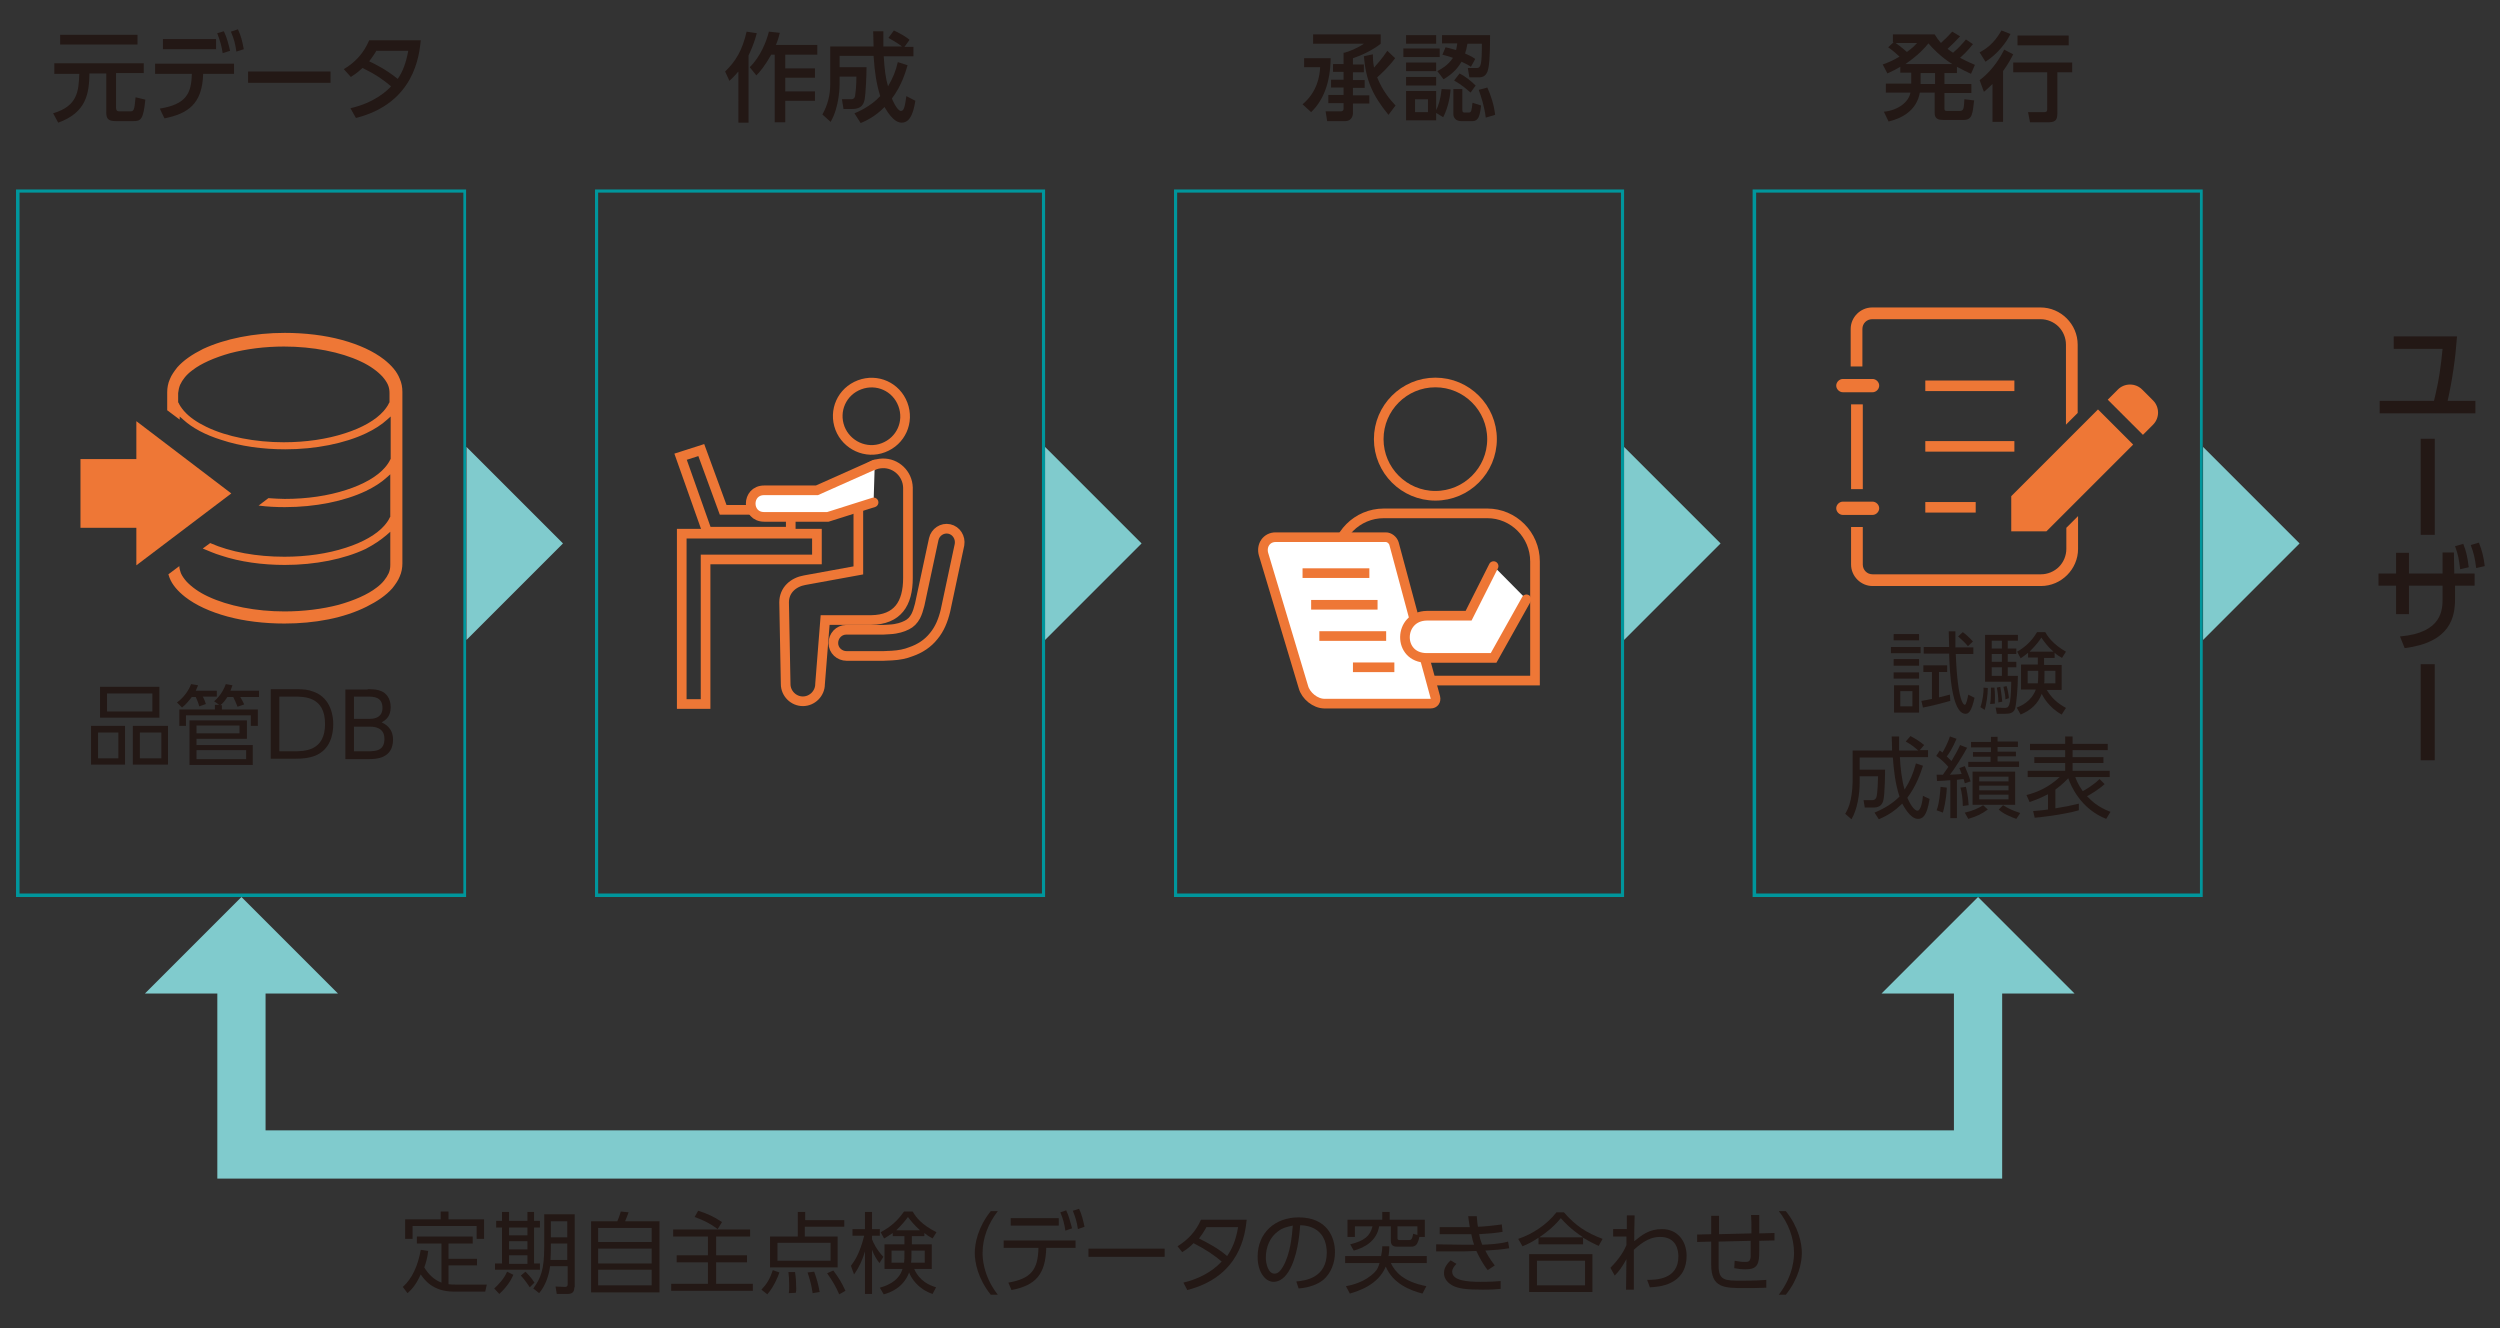 <?xml version="1.0" encoding="utf-8"?>
<!-- Generator: Adobe Illustrator 28.7.1, SVG Export Plug-In . SVG Version: 9.03 Build 54978)  -->
<svg version="1.1" id="レイヤー_1" xmlns="http://www.w3.org/2000/svg" xmlns:xlink="http://www.w3.org/1999/xlink" x="0px"
	 y="0px" viewBox="0 0 639.9 340" style="enable-background:new 0 0 639.9 340;" xml:space="preserve">
<rect x="0" y="0" width="639.9" height="340" fill="#333333" stroke="none"/>
<style type="text/css">
	.st0{fill:#EE7736;}
	.st1{fill:#231815;}
	.st2{fill:#00969C;}
	.st3{fill:#80CBCD;}
	.st4{fill:none;stroke:#80CBCD;stroke-width:12.347;stroke-miterlimit:10;}
	.st5{fill:none;stroke:#EE7736;stroke-width:2.469;stroke-miterlimit:10;}
	.st6{fill:#FFFFFF;stroke:#EE7736;stroke-width:2.469;stroke-miterlimit:10;}
	.st7{fill:#FFFFFF;stroke:#EE7736;stroke-width:2.469;stroke-linecap:round;stroke-miterlimit:10;}
</style>
<g>
	<g>
		<path class="st0" d="M72.8,159.6c-5.1,0-10.2-0.6-14.6-1.8c-4.4-1.2-8.1-2.9-10.8-5c-1.9-1.5-3.3-3.1-4-4.9
			c-0.1-0.3-0.2-0.6-0.3-0.9l2.8-2.1c0,0.6,0.2,1.2,0.4,1.8c0.3,0.7,0.8,1.4,1.4,2.1c1.3,1.4,3.2,2.8,5.6,3.9
			c5.1,2.4,12.2,3.8,19.5,3.8c4.9,0,9.7-0.6,13.9-1.7c3.9-1.1,7.4-2.6,9.7-4.4c1.5-1.1,2.5-2.4,3.1-3.7c0.3-0.7,0.4-1.4,0.4-2.1
			v-8.5l-0.9,0.8c-1.5,1.3-3.3,2.5-5.4,3.6c-5.5,2.6-12.9,4.1-20.7,4.1c-5.8,0-11.5-0.8-16.3-2.4c-1.7-0.5-3.2-1.2-4.7-1.8l1.9-1.4
			c5.2,2.3,11.9,3.5,19,3.5c5.7,0,11.1-0.8,15.7-2.3c4.4-1.4,7.9-3.4,9.9-5.7c0.6-0.7,1.1-1.4,1.4-2.1l0.1-0.1v-10.9l-0.9,0.8
			c-1.4,1.3-3.3,2.5-5.4,3.5c-5.5,2.6-12.9,4.1-20.7,4.1c-2.2,0-4.5-0.1-6.7-0.4l2.5-1.9c1.6,0.1,2.9,0.2,4.2,0.2
			c5.7,0,11.1-0.8,15.7-2.3c4.4-1.4,7.9-3.4,9.9-5.7c0.6-0.7,1.1-1.4,1.4-2.1l0.1-0.1v-10.9l-0.9,0.8c-1.4,1.3-3.3,2.5-5.4,3.5
			c-5.5,2.6-12.9,4.1-20.7,4.1c-5.8,0-11.5-0.8-16.3-2.4c-4.2-1.3-7.5-3.1-9.8-5.2l-0.9-0.8v0.8l-3.2-2.4v-4.6
			c0-1.1,0.2-2.3,0.7-3.4c0.4-1,1.1-2,1.9-3c1.6-1.8,3.8-3.3,6.6-4.7c5.6-2.6,13-4.1,20.9-4.1c5.1,0,10.2,0.6,14.6,1.8
			c4.4,1.2,8.1,2.9,10.8,5c1.9,1.5,3.3,3.1,4,4.9c0.5,1.1,0.7,2.2,0.7,3.4v43.9c0,1.1-0.2,2.3-0.7,3.4c-0.4,1-1.1,2-1.9,3
			c-1.6,1.8-3.8,3.3-6.6,4.7C88,158.2,80.6,159.6,72.8,159.6L72.8,159.6z M72.7,88.7c-4.9,0-9.6,0.6-13.8,1.7
			c-3.9,1.1-7.4,2.6-9.7,4.4c-1.5,1.1-2.5,2.4-3.1,3.7c-0.3,0.7-0.4,1.4-0.5,2.1v2.4l0.1,0.1c0.3,0.7,0.8,1.4,1.4,2.1
			c1.3,1.5,3.3,2.9,5.8,4.1c5.2,2.5,12.4,3.9,19.7,3.9c5.7,0,11.1-0.8,15.7-2.3c4.4-1.4,7.9-3.4,9.9-5.7c0.6-0.7,1.1-1.4,1.4-2.1
			l0.1-0.1v-2.4c0-0.7-0.1-1.4-0.4-2.1c-0.3-0.7-0.8-1.4-1.4-2.1c-1.3-1.4-3.2-2.8-5.6-3.9C87.2,90.1,80.1,88.7,72.7,88.7L72.7,88.7
			z"/>
		<polygon class="st0" points="59.2,126.3 34.9,107.8 34.9,117.5 20.6,117.5 20.6,135.1 34.9,135.1 34.9,144.7 		"/>
	</g>
	<g>
		<path class="st1" d="M32,185.8v9.9h-8.7v-9.9H32z M25.1,187.5v6.6h5.2v-6.6H25.1z M40.8,175.8v7.9H25.6v-7.9H40.8z M27.4,177.5
			v4.6H39v-4.6H27.4z M43,185.8v9.9H34v-9.9H43z M35.8,187.5v6.6h5.5v-6.6H35.8z"/>
		<path class="st1" d="M55.5,176.7v1.6h-3.6c0.3,0.5,0.6,1.3,0.8,1.9l-1.7,0.6c-0.2-0.8-0.6-1.8-0.9-2.4h-1
			c-0.7,0.9-1.5,1.9-2.5,2.7l-1.3-1.3c1.7-1.2,3.1-3.2,3.6-4.7l1.8,0.3c-0.2,0.4-0.3,0.8-0.6,1.4H55.5z M56.8,180.4v1.2h9.2v4.2
			h-1.8v-2.7H47.6v2.7h-1.7v-4.2H55v-1.2h1.1l-1.3-0.9c0.6-0.5,2.1-1.9,3-4.4l1.7,0.3c-0.2,0.6-0.3,0.9-0.5,1.4h7.3v1.6h-4.8
			c0.3,0.5,0.8,1.4,1,1.9l-1.7,0.6c-0.4-1-0.7-1.7-1.1-2.5h-1.5c-0.6,0.9-1,1.5-1.8,2.1H56.8z M63.2,184.3v4.8H50.3v1.6h14.4v5.1
			H48.5v-11.4H63.2z M50.3,185.7v2h11v-2H50.3z M50.3,192v2.3H63V192H50.3z"/>
		<path class="st1" d="M69.3,176.4h6.5c1.9,0,3.1,0.1,4.6,0.7c4.5,1.7,4.9,6.6,4.9,8.2c0,2.4-0.6,6.6-4.8,8.2
			c-1.4,0.5-2.8,0.7-4.8,0.7h-6.4V176.4z M71.4,192.3h3.7c2.8,0,8.1,0,8.1-7c0-7-5.3-7-7.9-7h-3.8V192.3z"/>
		<path class="st1" d="M94.1,176.4c1.6,0,2.5,0.1,3.5,0.5c1.2,0.5,2.4,1.8,2.4,4.1c0,2.6-1.5,3.4-2.3,3.9c0.8,0.4,2.9,1.4,2.9,4.4
			c0,5-4.6,5-6.2,5h-6v-17.8H94.1z M90.6,178.3v5.7h4c0.6,0,3.3,0,3.3-2.8c0-2.9-2.4-2.9-3.8-2.9H90.6z M90.6,185.9v6.4h3.6
			c2.1,0,4.2-0.2,4.2-3.2c0-2.9-2.6-3.1-3.6-3.1H90.6z"/>
	</g>
	<g>
		<path class="st2" d="M118.6,49.3v179.4H5V49.3H118.6 M119.4,48.5H4.1v181.1h115.2V48.5L119.4,48.5z"/>
	</g>
	<g>
		<path class="st1" d="M112.9,318.3h-6.2v-1.8H121v1.8h-6.2v3.9h7.3v1.7h-7.3v4.8c0.6,0.1,1.2,0.1,1.8,0.1h8l-0.4,1.8h-8.1
			c-5.4,0-7.6-3.2-8.4-4.4c-1,2.1-1.8,3.4-3.4,4.8l-1.2-1.6c2.4-2.1,3.9-5.5,4.6-9.5l1.9,0.3c-0.2,1.7-0.5,2.8-1,4.2
			c1,1.7,2.5,3.2,4.4,3.9V318.3z M114.8,310.1v2h9.1v5h-1.9v-3.3h-16.4v3.3h-1.9v-5h9.1v-2H114.8z"/>
		<path class="st1" d="M126.5,329.8c1.3-1.2,2.5-2.5,3.3-4.3l1.6,0.8c-0.4,0.9-1.3,2.8-3.6,4.9L126.5,329.8z M130.3,310.2v2.3h4.7
			v-2.3h1.7v2.3h1.5v1.7h-1.5v9.2h1.5v1.6h-11.5v-1.6h1.8v-9.2h-1.5v-1.7h1.5v-2.3H130.3z M135,314.2h-4.7v2h4.7V314.2z M135,317.7
			h-4.7v2.1h4.7V317.7z M135,321.3h-4.7v2.2h4.7V321.3z M135.6,329.5c-1.1-1.7-1.9-2.6-2.3-3l1.2-1c0.4,0.4,1.5,1.5,2.3,2.8
			L135.6,329.5z M147,329.5c0,1.4-0.7,1.7-1.8,1.7h-2.7l-0.3-1.9l2.4,0.1c0.4,0,0.7-0.1,0.7-0.7v-4.6h-4.5c-0.3,2.4-1.2,5-2.8,6.9
			l-1.5-1.2c1.9-2.6,2.8-4.8,2.8-10.6v-8.4h7.8V329.5z M145.2,318.3H141v1c0,0.8,0,1.5-0.1,3.2h4.3V318.3z M145.2,312.6H141v4.1h4.2
			V312.6z"/>
		<path class="st1" d="M158,312.6c0.5-1.1,0.8-2.2,0.9-2.5l2,0.2c-0.2,0.6-0.7,1.8-0.9,2.3h8.8v18.2h-17.5v-18.2H158z M166.8,314.3
			h-13.7v3.6h13.7V314.3z M166.8,319.6h-13.7v3.8h13.7V319.6z M166.8,325h-13.7v4h13.7V325z"/>
		<path class="st1" d="M192.2,316.5h-8.9v4.8h7.9v1.8h-7.9v5.5h9.4v1.8h-20.9v-1.8h9.4v-5.5h-8v-1.8h8v-4.8h-8.9v-1.8h19.7V316.5z
			 M183.7,314.6c-2-1.5-3.7-2.3-5.9-3.1l0.9-1.6c2.5,0.8,4,1.5,6.1,2.9L183.7,314.6z"/>
		<path class="st1" d="M194.9,330.1c1.4-1.5,2.2-2.8,2.9-5l1.7,0.6c-0.3,0.9-1.3,3.5-3.1,5.6L194.9,330.1z M216,314h-10v2.5h8.4v7.9
			h-17.3v-7.9h7.1v-6.3h1.9v2.1h10V314z M212.6,318.1h-13.6v4.6h13.6V318.1z M201.9,331c0.1-0.6,0.1-1,0.1-2c0-1.6-0.1-2.7-0.2-3.4
			l1.7,0c0.2,1.3,0.3,2.8,0.3,4.1c0,0.5,0,0.9-0.1,1.2L201.9,331z M208,331c-0.3-2.1-0.7-3.5-1.3-5.3l1.7-0.2c0.7,2,1,3,1.4,5.2
			L208,331z M214.8,331.3c-0.9-2.1-1.7-3.4-3.1-5.4l1.6-0.7c1.4,1.9,2.1,3,3.1,5.2L214.8,331.3z"/>
		<path class="st1" d="M225.1,323.3c-0.9-1.2-1.4-2.1-1.9-3.4v11.3h-1.8v-10.9c-0.6,2.1-1.5,4.1-2.8,5.9l-0.8-2.2
			c0.8-1.1,2.2-2.9,3.4-7.7h-3v-1.7h3.2v-4.4h1.8v4.4h2v1.7h-2v0.9c0.3,0.8,1.1,2.6,2.9,4.5L225.1,323.3z M225.2,329.6
			c1-0.3,4.8-1.3,5.8-4.8h-4.6v-6.3h5.1v-2.1h-3v-0.8c-1,0.7-1.7,1.1-2.2,1.4l-0.9-1.6c2.6-1.4,4.2-2.8,6-5.3h2.2
			c0.9,1.5,2.2,3.3,6.1,5.3l-1,1.6c-0.9-0.5-1.5-0.9-2.1-1.4v0.8h-3.2v2.1h5.1v6.3H234c1.4,3.2,4,4.2,5.6,4.7l-0.9,1.7
			c-3.8-1.3-5.5-4.1-6-5.5c-1.5,4-5,5.2-6.5,5.6L225.2,329.6z M231.5,320.1h-3.3v3.1h3.2c0.1-0.6,0.1-1.3,0.1-2.6V320.1z
			 M235.5,314.9c-1.4-1.2-2.6-2.7-3.1-3.4c-0.5,0.7-1.7,2.2-3,3.4H235.5z M233.3,320.6c0,1.4,0,2-0.1,2.6h3.5v-3.1h-3.4V320.6z"/>
		<path class="st1" d="M253.6,331.4c-3.3-4.1-4.1-8.3-4.1-10.7s0.8-6.6,4.1-10.7h1.8c-2.4,3.1-3.9,6.8-3.9,10.7
			c0,0.9,0,5.7,3.9,10.7H253.6z"/>
		<path class="st1" d="M258.9,330.2l-0.8-1.9c5.7-1,7.6-3.2,7.7-8.9h-8.9v-1.9h18.4v1.9h-7.5C267.6,326.1,265.2,329,258.9,330.2z
			 M271,311.8v1.9h-12.3v-1.9H271z M272.9,309.8c0.7,1.5,1,2.7,1.5,4.6l-1.7,0.6c-0.3-1.9-0.6-3-1.3-4.7L272.9,309.8z M276.2,309.4
			c0.7,1.5,1,2.8,1.4,4.6l-1.7,0.6c-0.3-2-0.6-2.9-1.3-4.7L276.2,309.4z"/>
		<path class="st1" d="M298.1,319.6v2.1h-19.5v-2.1H298.1z"/>
		<path class="st1" d="M301.4,319c2.7-1.7,4.7-3.8,6-6.8h11.7c-0.4,3.7-1.6,14.5-15.2,18l-1-1.9c3.7-0.9,7.2-2.6,9.8-5.4
			c-1.9-1.6-3.9-3-7.2-4.7c-0.7,0.7-1.3,1.3-2.9,2.3L301.4,319z M308.8,314.1c-0.9,1.6-1.3,2.1-1.9,2.9c2.4,1.2,5,2.6,7.2,4.5
			c1.2-1.8,2.2-3.8,2.8-7.4H308.8z"/>
		<path class="st1" d="M331.8,328c2.3-0.2,7.8-0.9,7.8-7.4c0-1.8-0.5-6.8-6.8-7c-0.2,2.6-0.7,8.2-3,11.9c-1.3,2.1-2.8,2.6-3.8,2.6
			c-2.2,0-4.1-2.6-4.1-6.4c0-6.2,4.5-10.1,10.5-10.1c7.3,0,9.3,5.1,9.3,8.9c0,2.7-1,5.4-3,7.1c-1.5,1.2-3.7,2-6.3,2.2L331.8,328z
			 M327.1,315.2c-2.1,1.5-3.1,4.1-3.1,6.7c0,1.5,0.6,4.1,2.2,4.1c1,0,1.6-0.8,2.2-1.8c1.9-3.3,2.3-7.9,2.5-10.5
			C329.5,314,328.2,314.3,327.1,315.2z"/>
		<path class="st1" d="M364.1,331.1c-3.2-0.8-7.6-2.6-9.4-6.9c-2,4.8-7.2,6.3-9.2,6.9l-1-1.9c1.3-0.2,4.9-1,7.4-3.6
			c0.7-0.7,1-1.6,1.2-2.3h-8.8v-1.8h9.2c0.2-1,0.3-1.6,0.3-2.5h1.8c0,0.6,0,1.3-0.2,2.5h9.8v1.8H356c1.1,2.3,3.3,4.8,9.1,5.9
			L364.1,331.1z M357.6,319.1c-0.8,0-1.6-0.2-1.6-1.5v-3.7h-3c-0.6,3.6-3.5,5.4-6.5,6.2l-0.9-1.6c3.6-0.9,5.1-2.1,5.7-4.6h-4.5v2.7
			h-1.9v-4.4h8.9v-2h1.9v2h9v4.4h-1.4c-0.4,2-1,2.5-2.1,2.5H357.6z M362.8,316.1v-2.2h-5.1v2.9c0,0.3,0,0.6,0.5,0.6h2.5
			c0.4,0,0.8-0.1,1-1.6L362.8,316.1z"/>
		<path class="st1" d="M386.3,319.5c-1.7,0.3-4.1,0.5-6.1,0.6c0.4,0.9,1.1,2.1,2.4,3.8l-1.8,1.2c-1.3-1.6-2.3-3.6-2.9-4.9
			c-0.6,0-2.4,0.1-3.1,0.1l-7.2,0v-1.8l6.9,0.1c0.7,0,1.4,0,2.8,0c-0.3-0.9-0.5-1.6-0.7-2.7c-0.8,0-1.6,0-2.4,0l-5.7,0v-1.8l5.4,0
			c0.7,0,0.9,0,2.3,0c-0.2-1.3-0.3-1.9-0.4-2.8l2.2,0c0.1,1,0.1,1.7,0.3,2.7c0.9,0,4.1-0.3,6.1-0.6l0.2,1.9c-1.6,0.3-4,0.5-6,0.6
			c0.1,0.6,0.3,1.5,0.8,2.7c2.1-0.1,4.4-0.2,6.6-0.8L386.3,319.5z M372.8,323.5c-0.5,0.5-1.1,1.2-1.1,2c0,2.3,3.9,2.6,7.2,2.6
			c2.6,0,4.1-0.1,5.2-0.2l0,2c-1.1,0.1-2,0.2-4.6,0.2c-4.4,0-6-0.3-7.4-0.9c-1.5-0.7-2.5-1.9-2.5-3.3c0-0.8,0.2-1.9,1.7-3.3
			L372.8,323.5z"/>
		<path class="st1" d="M409.2,318.9c-2-0.9-3-1.5-4-2.1v1.7h-11.4v-1.7c-1.5,1-2.4,1.5-4.1,2.2l-1.1-1.9c3.6-1.2,7.3-3.6,9.8-6.8
			h1.9c3,3.5,5.9,5.3,9.9,6.8L409.2,318.9z M407.6,321v9.7h-16.2V321H407.6z M405.7,322.7h-12.3v6.3h12.3V322.7z M405.2,316.7
			c-3.3-2.2-4.7-3.8-5.7-4.9c-2.1,2.6-4.5,4.2-5.5,4.9H405.2z"/>
		<path class="st1" d="M412.9,316.5v-1.9h3.5l0-3.5h2c-0.1,3.8-0.1,4.3-0.1,6.6c1.9-1.5,3.7-3.1,7.1-3.1c4.1,0,6.3,3.2,6.3,6.8
			c0,7.7-7.4,8-9.4,8.1l-0.7-1.9c2.3,0,8-0.1,8-6c0-1.6-0.5-5-4.7-5c-2.2,0-4.2,1-6.7,3.3c0,2.2,0,6,0,10.2h-2l0.1-7.8
			c-1,1.8-1.8,3-3,4.2l-1.1-2c2.5-2.5,3.6-4.6,4.1-5.8l0-2.2L412.9,316.5z"/>
		<path class="st1" d="M448.3,315.7c0-2.9,0-3.1-0.1-4.7l2.1,0c0,0.7,0,4,0,4.7l3.9-0.1l0,1.9l-3.9,0.1c0,0.4,0,2.2,0,2.6
			c0,3.3-0.4,4.7-3.5,4.7c-1,0-1.9-0.1-2.9-0.3l0.1-1.9c1.2,0.2,1.6,0.3,2.6,0.3c0.8,0,1.4,0,1.5-1.3c0-0.7,0-1,0-4.1l-8.2,0.2
			l0,6.2c0,3.8,1.7,3.8,5.8,3.8c3.7,0,5.2-0.1,6.4-0.2l0,2c-2.9,0.1-3.4,0.1-5.4,0.1c-5.4,0-8.7,0-8.7-6v-5.9l-3.6,0.1l0-1.9
			l3.6-0.1v-4.7h2v4.7L448.3,315.7z"/>
		<path class="st1" d="M455.3,331.4c3.9-5.1,3.9-9.8,3.9-10.7c0-3.9-1.5-7.7-3.9-10.7h1.8c3.3,4.1,4.1,8.3,4.1,10.7
			s-0.8,6.6-4.1,10.7H455.3z"/>
	</g>
	<g>
		<path class="st2" d="M266.7,49.3v179.4H153.1V49.3H266.7 M267.5,48.5H152.3v181.1h115.2V48.5L267.5,48.5z"/>
	</g>
	<g>
		<path class="st2" d="M414.9,49.3v179.4H301.3V49.3H414.9 M415.7,48.5H300.5v181.1h115.2V48.5L415.7,48.5z"/>
	</g>
	<g>
		<path class="st0" d="M551.1,102.5l-2.8-2.8c-1.7-1.7-4.5-1.7-6.2,0l-2.6,2.6l9,9l2.6-2.6C552.8,107,552.8,104.2,551.1,102.5z"/>
		<path class="st0" d="M471.7,100.4c-0.9,0-1.7-0.8-1.7-1.7c0-0.9,0.8-1.7,1.7-1.7h7.6c0.9,0,1.7,0.8,1.7,1.7c0,0.9-0.8,1.7-1.7,1.7
			H471.7z"/>
		<rect x="473.8" y="103.5" class="st0" width="3" height="21.7"/>
		<path class="st0" d="M471.7,131.8c-0.9,0-1.7-0.8-1.7-1.7c0-0.9,0.8-1.7,1.7-1.7h7.6c0.9,0,1.7,0.8,1.7,1.7c0,0.9-0.8,1.7-1.7,1.7
			H471.7z"/>
		<rect x="492.8" y="97.4" class="st0" width="22.8" height="2.7"/>
		<rect x="492.8" y="112.9" class="st0" width="22.8" height="2.7"/>
		<rect x="492.8" y="128.5" class="st0" width="12.9" height="2.7"/>
		<path class="st0" d="M528.8,88.2c0-1.7-0.7-3.4-1.9-4.6c-1.2-1.2-2.9-1.9-4.6-1.9h-43.1c-1.4,0-2.5,1.1-2.5,2.5v9.6h-3v-9.6
			c0-3,2.5-5.5,5.5-5.5h43.1c5.2,0,9.5,4.3,9.5,9.5v17.5l-3,3V88.2z"/>
		<path class="st0" d="M479.3,150c-3,0-5.5-2.5-5.5-5.5v-9.6h3v9.6c0,1.4,1.1,2.5,2.5,2.5h43.1c1.7,0,3.4-0.7,4.6-1.9
			c1.2-1.2,1.9-2.9,1.9-4.6v-5.4l3-3v8.4c0,5.2-4.3,9.5-9.5,9.5l0,0H479.3z"/>
		<polygon class="st0" points="514.8,127 514.8,136 523.8,136 546,113.8 537,104.8 		"/>
	</g>
	<g>
		<path class="st1" d="M491.6,165.6v1.6H484v-1.6H491.6z M491.2,162.3v1.6h-6.5v-1.6H491.2z M491.2,168.7v1.7h-6.5v-1.7H491.2z
			 M491.2,172.1v1.6h-6.5v-1.6H491.2z M491.2,175.4v7h-6.4v-7H491.2z M489.5,176.9h-3.1v3.9h3.1V176.9z M499.2,179.4
			c-3.9,1.1-5.9,1.5-7,1.7l-0.4-1.7c1.3-0.2,1.6-0.3,2.7-0.5v-6.9h-2.2v-1.7h6.1v1.7h-2.1v6.5c1.6-0.4,2-0.5,2.8-0.7L499.2,179.4z
			 M500.5,161.7c0,2.2,0,2.7,0,4h4.6v1.7h-4.5c0.5,12.9,2.2,13,2.3,13c0.4,0,0.7-1.6,0.9-2.6l1.6,0.8c-0.8,3.7-1.6,4.1-2.3,4.1
			c-3.6,0-4.1-11.3-4.2-15.4h-6.5v-1.7h6.5c0-0.5-0.1-3.9-0.1-4H500.5z M503.7,165.4c-0.7-0.9-1.5-1.6-2.5-2.5l1.2-1.1
			c0.8,0.6,1.5,1.2,2.6,2.4L503.7,165.4z"/>
		<path class="st1" d="M506.9,181c0.5-1.3,0.9-3.8,0.8-5l1.1,0.1c0,1.8-0.4,4.4-0.8,5.6L506.9,181z M516.5,162.5v1.5h-2.6v2h2.2v1.4
			h-2.2v2h2.2v1.4h-2.2v2.2h2.6c0,3.1-0.4,7.2-0.7,8.3c-0.2,0.7-0.7,1.4-2.4,1.4h-2.3l-0.3-1.6l2.2,0.1c1.1,0,1.7,0,1.8-6.7h-6.7
			v-12H516.5z M509.4,180.2c0.1-0.6,0.2-1.6,0.2-2.9c0-0.6,0-0.9,0-1.3l0.9,0c0.2,1.7,0.1,2.9,0.1,4.1L509.4,180.2z M512.4,164h-2.6
			v2h2.6V164z M512.4,167.4h-2.6v2h2.6V167.4z M512.4,170.8h-2.6v2.2h2.6V170.8z M511.5,179.8c0-1.4-0.2-2.9-0.4-3.8l0.9-0.2
			c0.1,0.6,0.4,2.5,0.5,3.8L511.5,179.8z M513.3,179c0-0.5,0-1.1-0.5-3.2l0.8-0.2c0.2,0.6,0.5,1.8,0.6,3.1L513.3,179z M516.2,181.1
			c1.1-0.4,3.7-1.5,4.9-4.6h-3.8v-6.4h4.3v-1.8h-2.5v-1.2c-1,0.8-1.3,1-1.9,1.4l-0.9-1.7c1.8-1,3.7-2.6,5.1-5h2.1
			c0.5,0.9,1.9,3.1,5.3,5l-1,1.6c-0.7-0.4-1.2-0.7-1.9-1.3v1.3h-2.7v1.8h4.5v6.4h-3.8c1.3,2.2,2.9,3.5,4.9,4.6l-1.1,1.7
			c-3.4-1.9-4.8-4.7-5.1-5.3c-1,2.6-2.8,4.2-5.4,5.3L516.2,181.1z M521.6,171.7H519v3.2h2.6c0-0.5,0.1-0.8,0.1-1.8V171.7z
			 M525.6,166.8c-1.5-1.3-2.4-2.6-3.1-3.6c-1.2,1.9-2.7,3.2-3,3.6H525.6z M523.3,173.2c0,1.1,0,1.5-0.1,1.7h2.9v-3.2h-2.8V173.2z"/>
		<path class="st1" d="M489,188.4c1.5,0.8,2.4,1.4,3.5,2.3l-1.1,1.3h2.1v1.8h-7.2c0.1,2.5,0.5,6,1.2,8.3c1.4-2.2,2.2-4.1,2.9-6.7
			l1.8,0.6c-0.5,1.6-1.6,5-4,8.2c0.6,1.4,1.7,3.3,2.6,3.3c0.9,0,1.3-2.6,1.4-3.8l1.7,0.8c-0.7,4.6-1.9,5.1-3,5.1c-2,0-3.7-3.4-4-3.9
			c-1.9,1.8-3.4,2.9-6,4l-1.1-1.7c1.1-0.5,3.9-1.6,6.4-4.1c-1.1-3.3-1.5-7-1.7-10H476v3.1h6.5c0,0.1,0,6.6-0.5,8.1
			c-0.2,0.5-0.6,1.6-2.4,1.6h-2.3l-0.3-1.9l2.2,0c0.8,0,1-0.5,1.1-0.8c0.3-1,0.4-4.5,0.4-5.3H476v1.6c0,3-0.6,6.9-2.1,9.4l-1.6-1.4
			c0.4-0.7,1-1.7,1.4-3.6c0.4-1.7,0.5-4.2,0.5-4.5v-8.1h10.1c0-1.7-0.1-2.5-0.1-3.6h1.9c0,1,0,1.9,0,3.6h4.9
			c-1.3-1.1-1.8-1.5-3.2-2.3L489,188.4z"/>
		<path class="st1" d="M503.5,191.4c-1,1.9-3.4,5.7-4.4,6.9c1.9-0.1,2.1-0.1,3-0.2c-0.2-0.6-0.4-1-0.6-1.5l1.4-0.5
			c0.4,0.9,1.1,2.6,1.5,3.9l-1.5,0.5c-0.1-0.4-0.1-0.5-0.3-1.1c-0.3,0-0.8,0.1-1.7,0.2v9.8h-1.7v-9.7c-1.3,0.1-2.4,0.2-3.4,0.2
			l-0.1-1.6c0.9,0,1.2,0,1.6,0c0.3-0.4,0.6-0.9,1.4-2c-0.3-0.4-1.9-2.1-3.1-2.8l0.9-1.4c0.3,0.2,0.4,0.3,0.7,0.5
			c0.2-0.3,1.3-2.2,1.9-4.1l1.7,0.6c-1,2.4-2.2,4.2-2.5,4.5c0.7,0.7,1,1,1.2,1.2c0.8-1.4,1.6-2.7,2.2-4.1L503.5,191.4z M495.7,207.4
			c0.7-1.8,0.9-4.5,1-6l1.6,0.2c0,0.8-0.2,3.6-1,6.4L495.7,207.4z M502.4,206.3c0-1.8-0.3-3.6-0.6-4.7l1.4-0.2
			c0.1,0.4,0.6,2.6,0.7,4.7L502.4,206.3z M502.9,208c1.9-0.4,3.7-1.2,4.7-1.9l1.2,1.1c-1.6,1.2-3,1.8-5,2.4L502.9,208z M511.3,188.5
			v1.3h5.2v1.4h-5.2v1.2h4.7v1.2h-4.7v1.3h5.5v1.4h-13V195h5.7v-1.3H505v-1.2h4.6v-1.2h-5.1v-1.4h5.1v-1.3H511.3z M515.8,206h-10.9
			v-8.5h10.9V206z M514.1,198.8h-7.5v1.2h7.5V198.8z M514.1,201.1h-7.5v1.2h7.5V201.1z M514.1,203.4h-7.5v1.2h7.5V203.4z
			 M512.7,206.1c1.6,1,2.6,1.4,4.4,2l-1,1.5c-1.4-0.5-3.4-1.3-4.5-2.4L512.7,206.1z"/>
		<path class="st1" d="M539.1,209.6c-6.6-2.6-9.1-8.6-9.7-10.4c-0.5,0.5-1.5,1.6-3.3,2.9v4.8c2-0.3,4-0.7,6-1.2l0,1.7
			c-4.2,1.2-10.7,1.9-11.3,1.9l-0.4-1.7c0.9-0.1,1.7-0.1,3.8-0.4v-3.9c-0.8,0.4-2.1,1.1-4.7,2l-0.8-1.8c2.7-0.7,5.6-1.9,8.5-4.6H519
			v-1.6h9.6v-2h-7.9v-1.5h7.9V192h-9v-1.6h9v-1.9h1.9v1.9h9v1.6h-9v1.8h7.9v1.5h-7.9v2h9.5v1.6h-8.8c0.2,0.6,0.7,1.9,1.9,3.6
			c0.4-0.2,2.6-1.4,4.3-3.1l1.3,1.3c-1.5,1.4-3.9,2.8-4.5,3.1c1.2,1.2,2.6,2.7,6,4L539.1,209.6z"/>
	</g>
	<g>
		<path class="st1" d="M13.7,16.2h23.1v2.5h-7.1v8.8c0,0.9,0.4,1,0.9,1h2.7c0.9,0,1.1-0.1,1.4-3.6l2.5,0.6c-0.5,5-1.1,5.5-3,5.5
			h-4.6c-2,0-2.4-0.7-2.4-2.3v-9.9h-4.3c-0.1,5.2-0.8,10-8,12.6l-1.3-2.4c6.4-1.9,6.5-5.8,6.7-10.1h-6.4V16.2z M15.4,8.9h19.8v2.5
			H15.4V8.9z"/>
		<path class="st1" d="M40.9,27.8c6.7-1.1,8.1-3.8,8.2-8.9h-9.4v-2.6h20.2v2.6h-7.9c-0.2,7.8-4,10.2-9.9,11.4L40.9,27.8z M55.3,10
			v2.6H41.7V10H55.3z M57.3,8c0.8,1.7,1.1,3,1.6,5L57,13.6c-0.3-2-0.7-3.2-1.4-5.1L57.3,8z M60.9,7.5c0.8,1.7,1.1,3,1.5,5.1
			l-1.9,0.6c-0.3-2.1-0.6-3.2-1.4-5.1L60.9,7.5z"/>
		<path class="st1" d="M84.6,18.3v2.9H63.5v-2.9H84.6z"/>
		<path class="st1" d="M88,17.7c3-1.8,5.1-4.1,6.5-7.4h13.2c-0.4,3.9-1.6,16.1-16.6,19.9l-1.4-2.5c6.2-1.4,9.5-4.6,10.4-5.6
			c-2-1.7-4-3.1-7.3-4.7c-0.7,0.6-1.4,1.3-3,2.3L88,17.7z M96.4,12.9c-0.9,1.5-1.4,2.1-1.9,2.8c1.1,0.5,4.4,2.1,7.3,4.5
			c1.3-1.9,2.1-4,2.7-7.2H96.4z"/>
	</g>
	<g>
		<path class="st1" d="M188.9,18.4c-0.9,1.1-1.6,1.7-2.2,2.3l-1.1-2.4c2.7-2.6,4.4-5.4,5.5-10.2l2.6,0.4c-0.3,1.2-0.9,3.2-2.1,5.7
			v17.2h-2.6V18.4z M199.6,8.4c-0.2,0.8-0.4,1.7-1,3.1h10.6V14H201v3.5h7.6v2.4H201v3.5h7.6v2.4H201v5.5h-2.7V14h-0.9
			c-1.7,3-3,4.5-3.8,5.3l-1.7-2.1c2.7-2.6,4.3-6.6,4.9-9.1L199.6,8.4z"/>
		<path class="st1" d="M218.7,29c1-0.4,4.2-1.8,6.6-4.4c-1-3.3-1.4-5.9-1.7-10.3h-8.7v2.9h6.9c0,1.8-0.2,6.8-0.5,8.3
			c-0.2,0.9-0.6,2.4-3.1,2.4h-2.3l-0.4-2.5h2.4c0.8,0,1-0.7,1-1.1c0.1-0.7,0.3-2.1,0.3-4.7h-4.3v2c0,0.3,0,5.7-2.3,9.6l-2.1-1.9
			c1.3-2.3,2-4.9,2-7.6v-9.8h11.1c0-0.8-0.1-3.6-0.1-3.9h2.6c0,0.9,0,1.5,0,3.9h4.8c-1.5-1.1-2.6-1.7-3.5-2.2l1.4-1.9
			c1.1,0.5,3,1.5,4,2.4l-1.3,1.8h2.3v2.4h-7.6c0.2,3.4,0.5,5.7,1.1,7.7c1.3-2.2,2-4,2.5-6.2l2.5,0.8c-0.5,1.7-1.5,5.2-4,8.5
			c0,0.1,1.3,3.2,2.3,3.2c0.8,0,1-1.1,1.4-3.8l2.3,1.2c-0.4,2.4-1.1,5.6-3.5,5.6c-2.3,0-4.1-3.6-4.4-4c-2.4,2.5-5.1,3.7-6.1,4.1
			L218.7,29z"/>
	</g>
	<g>
		<path class="st1" d="M333.8,14.9h6.8c-0.1,6.2-1.8,10.7-5,13.8l-2.2-2c3.8-3.2,4.4-7.3,4.5-9.5h-4.1V14.9z M344.1,13.5
			c1.2-0.3,3.4-1.2,5-2.3h-13V8.8h17.3v2.4c-2.1,1.7-5.2,3.1-7.1,3.7v1.6h2.8v2h-2.8v2h3v2h-3v1.9h4.2v2.1h-4.2V29c0,0.2-0.1,2-2,2
			h-4.6l-0.4-2.5h3.8c0.4,0,0.8-0.1,0.8-0.7v-1.4H340v-2.1h3.9v-1.9h-3.2v-2h3.2v-2h-2.7v-2h2.7v-2.9H344.1z M351.4,13.9
			c0,0.8,0,1.8,0.3,3.4c0.8-0.9,2-2.2,3.4-4.3l2,1.9c-1.7,2.3-3.9,4.3-4.6,4.9c1.4,3.5,3.3,5.7,4.7,7.2l-1.8,2.4
			c-4.1-5-5.8-8.9-6.3-15L351.4,13.9z"/>
		<path class="st1" d="M368.5,12.4v2.2h-9.3v-2.2H368.5z M367.6,9v2.2h-7.7V9H367.6z M367.6,16v2.2h-7.7V16H367.6z M367.6,19.7v2.2
			h-7.7v-2.2H367.6z M371.3,22.9c-0.1,1.6-0.6,4.6-1.9,7.1l-1.8-1.1v1.9h-7.7v-7.5h7.7v4.9c0.6-1.2,1.1-2.7,1.4-5.4L371.3,22.9z
			 M365.5,25.4h-3.3v3.3h3.3V25.4z M367.9,18.2c0.9-0.5,2.7-1.4,4-3.4c-0.8-0.3-1.2-0.4-2.7-0.8l0.8-1.9c0.8,0.2,1.3,0.3,2.7,0.7
			c0.2-0.8,0.2-1.1,0.3-1.7h-3.9V9h12.3c0,5.4-0.2,8.1-0.7,9.4c-0.5,1.1-1.2,1.4-2.2,1.4h-2.4l-0.4-2.4h2.3c1,0,1.3-0.7,1.3-6.2
			h-3.7c-0.2,1.1-0.3,1.6-0.6,2.5c1.6,0.7,1.9,0.9,2.6,1.4l-1.1,2c-0.7-0.5-1.2-0.7-2.4-1.3c-0.8,1.3-1.8,2.8-4.6,4.5L367.9,18.2z
			 M374.3,22.9v5.2c0,0.6,0.2,0.7,0.5,0.7h1.2c0.6,0,0.7-0.6,0.9-2.5l2.2,0.7c-0.3,2.7-0.7,4-2.2,4H374c-1.4,0-2-0.9-2-1.8v-6.4
			H374.3z M376.4,23.7c-0.7-0.6-2.1-1.9-4.2-3.1l1.4-1.8c1.5,0.8,2.8,1.8,4.1,3.1L376.4,23.7z M380.3,30.1c-0.4-3-1.1-5.1-1.8-7.1
			l2.2-0.6c0.9,2,1.7,4.4,2,7L380.3,30.1z"/>
	</g>
	<g>
		<path class="st1" d="M505,11.3c-0.5,0.6-1.4,1.8-3.3,3.5c1,0.5,1.9,1,3.8,1.8l-1,2.3c-1.3-0.6-2.1-1-3.6-1.8v1.6h-3.2v2.8h6.9v2.3
			h-6.9v4c0,0.5,0.2,0.6,0.7,0.6h3.2c1,0,1.1-0.6,1.2-3l2.5,0.3c-0.4,3.5-0.5,5-2.7,5h-5.2c-1.1,0-2.2-0.2-2.2-1.7v-5.3h-3.8
			c-0.8,4.6-4.6,6.6-8,7.4l-1.2-2.5c3.8-0.4,6.4-2.6,6.8-4.9h-6.3v-2.3h6.5v-2.8h-2.8v-1.5c-1.2,0.7-2,1.1-3.3,1.7l-1.2-2.3
			c1.4-0.5,2.4-0.9,4.3-2c-0.4-0.4-1.6-1.5-2.9-2.4l1.4-1.3h-0.2V8.8h10.7c0.6,1,1,1.5,1.6,2.2c1.2-1.1,2.1-2,2.9-2.9l2,1.2
			c-1,1.1-2.1,2.2-3.2,3.2c0.5,0.4,0.8,0.6,1.4,1c1.4-1.2,2.4-2.3,3.3-3.4L505,11.3z M485.2,11c1.3,0.9,2.8,2.2,2.9,2.3
			c1.2-0.9,1.8-1.4,2.6-2.3H485.2z M499.7,16.4c-2.9-1.8-5.2-4.2-6.1-5.3c-0.9,1.1-2.4,2.9-5.9,5.3H499.7z M495.3,18.7h-3.7v2.8h3.7
			V18.7z"/>
		<path class="st1" d="M514.6,8.7c-0.9,1.9-3.2,5.1-6.4,7.1l-1.5-2.4c1.5-0.8,3.6-2.1,5.6-5.6L514.6,8.7z M515.3,13.9
			c-0.5,1-1.3,2.5-2.6,4.3v13H510v-9.7c-1,1-1.6,1.5-2.2,2l-1.1-3c3.6-2.6,5.7-6.6,6.3-7.8L515.3,13.9z M530.4,16v2.5h-3.8v10.6
			c0,2-0.9,2.2-2.6,2.2h-4.4l-0.5-2.6h4.1c0.5,0,0.8-0.1,0.8-0.7v-9.5h-8.7V16H530.4z M529.5,9.1v2.5h-13.1V9.1H529.5z"/>
	</g>
	<g>
		<path class="st1" d="M633.6,102.6v3.2h-24.5v-3.2H623c1.3-5.2,1.8-9.1,2.2-13.3h-12.5v-3.2h16.2c-0.4,5.6-1.2,11.1-2.4,16.5H633.6
			z"/>
		<path class="st1" d="M623.2,136.9h-3.6v-24.6h3.6V136.9z"/>
		<path class="st1" d="M616.6,157.2h-3.3v-7.3h-4.5v-3.1h4.5v-5.3h3.3v5.3h8.6v-5.4h2.9l0.1,5.4h5.2v3.1h-5v3.3
			c0,4.8-1.2,11.2-12.9,12.7l-1.2-3c10.9-0.9,10.9-7,10.9-9.7v-3.3h-8.6V157.2z M630.5,139.2c0.8,2,1.1,3.6,1.4,6l-2.2,0.5
			c-0.3-2.5-0.5-3.7-1.3-5.9L630.5,139.2z M634.5,138.9c0.8,2,1.2,3.6,1.5,6l-2.2,0.5c-0.3-2.5-0.6-3.8-1.4-5.9L634.5,138.9z"/>
		<path class="st1" d="M623.2,194.6h-3.6V170h3.6V194.6z"/>
	</g>
	<g>
		<path class="st2" d="M563.1,49.3v179.4H449.5V49.3H563.1 M563.9,48.5H448.6v181.1h115.2V48.5L563.9,48.5z"/>
	</g>
	<polygon class="st3" points="144.1,139.1 119.4,114.4 119.4,163.8 	"/>
	<polygon class="st3" points="292.2,139.1 267.5,114.4 267.5,163.8 	"/>
	<polygon class="st3" points="440.4,139.1 415.7,114.4 415.7,163.8 	"/>
	<polygon class="st3" points="588.6,139.1 563.9,114.4 563.9,163.8 	"/>
	<polygon class="st3" points="61.8,229.6 37.1,254.3 86.5,254.3 	"/>
	<polygon class="st3" points="506.3,229.6 481.6,254.3 531,254.3 	"/>
	<polyline class="st4" points="506.3,246.1 506.3,295.5 61.8,295.5 61.8,246.1 	"/>
	<g>
		<g>
			<g>
				<path class="st5" d="M380.7,131.4h-26.5c-6.8,0-12.3,5.5-12.3,12.3v30.5h51v-30.5C392.9,136.9,387.4,131.4,380.7,131.4z"/>
			</g>
		</g>
		<g>
			<g>
				<path class="st5" d="M367.4,97.9c-8,0-14.5,6.5-14.5,14.5c0,8,6.5,14.5,14.5,14.5s14.5-6.5,14.5-14.5
					C381.9,104.4,375.4,97.9,367.4,97.9z"/>
			</g>
		</g>
		<g>
			<path class="st6" d="M323.4,141.8c-0.6-2.2,0.8-4.3,3.1-4.3c0,0,28.2,0,28.2,0c0.9,0,1.8,0.7,2.1,1.6c1.8,6.6,5.4,20.2,7.2,26.8
				c0.9,3.6,2.5,9.1,3.4,12.6c0.2,0.9-0.3,1.6-1.2,1.6H339c-2.3,0-4.8-2-5.4-4.3L323.4,141.8z"/>
			<line class="st5" x1="335.6" y1="154.8" x2="352.6" y2="154.8"/>
			<line class="st5" x1="337.7" y1="162.8" x2="354.8" y2="162.8"/>
			<line class="st5" x1="333.4" y1="146.7" x2="350.5" y2="146.7"/>
			<line class="st5" x1="346.3" y1="170.8" x2="356.9" y2="170.8"/>
		</g>
		<path class="st7" d="M382.3,144.9l-6.4,12.7h-10.7c-7.3,0.1-7.6,10.8,0,10.8h17.1l8.4-15"/>
	</g>
	<g>
		<path class="st5" d="M226.1,114.6c4.5-1.7,6.7-6.6,5-11.1c-1.7-4.5-6.6-6.7-11.1-5c-4.5,1.7-6.7,6.6-5,11.1
			C216.7,114,221.7,116.3,226.1,114.6z"/>
		<path class="st5" d="M232.4,147.9v-23.1c-0.1-3.5-3-6.3-6.5-6.2c-3.5,0.1-6.3,2.9-6.2,6.5v20.9l-13.7,2.5
			c-2.9,0.5-5.3,2.5-5.3,5.7l0.4,20.9c0,2.4,2,4.4,4.4,4.4c2.4,0,4.4-2,4.4-4.4l1.3-16.4H223C229.7,158.6,232.4,154.6,232.4,147.9z"
			/>
		<path class="st5" d="M243,135.4c-1.8-0.4-3.6,0.8-4,2.6l-3.6,16.8c-0.3,1.2-0.6,2.1-1,2.9c-0.6,1.1-1.3,1.8-2.3,2.3
			c-1,0.5-2.4,1-4.4,1.1c-0.5,0-1.1,0.1-1.7,0.1h-9.4c-1.9,0-3.3,1.6-3.3,3.4c0,1.9,1.6,3.3,3.4,3.3h9.4c0.7,0,1.5-0.1,2.2-0.1
			c1.8-0.1,3.4-0.4,4.9-1c2.3-0.8,4.3-2.1,5.8-4c1.5-1.8,2.4-4,3-6.5l0,0l3.6-16.9C245.9,137.6,244.8,135.8,243,135.4z"/>
		<polygon class="st5" points="202.4,136.1 202.4,130.5 185.1,130.5 179.5,115.2 174.2,116.9 181,136.1 		"/>
		<polygon class="st5" points="209.1,136.6 174.5,136.6 174.5,138.3 174.5,143.2 174.5,180.2 180.6,180.2 180.6,143.2 209.1,143.2 
					"/>
		<path class="st7" d="M223.9,118.9l-14.8,6.6c0,0-8.9,0-13.5,0c-4.6,0-4.6,6.8,0,6.8c4.6,0,16.3,0,16.3,0l11.7-3.7"/>
	</g>
</g>
</svg>
